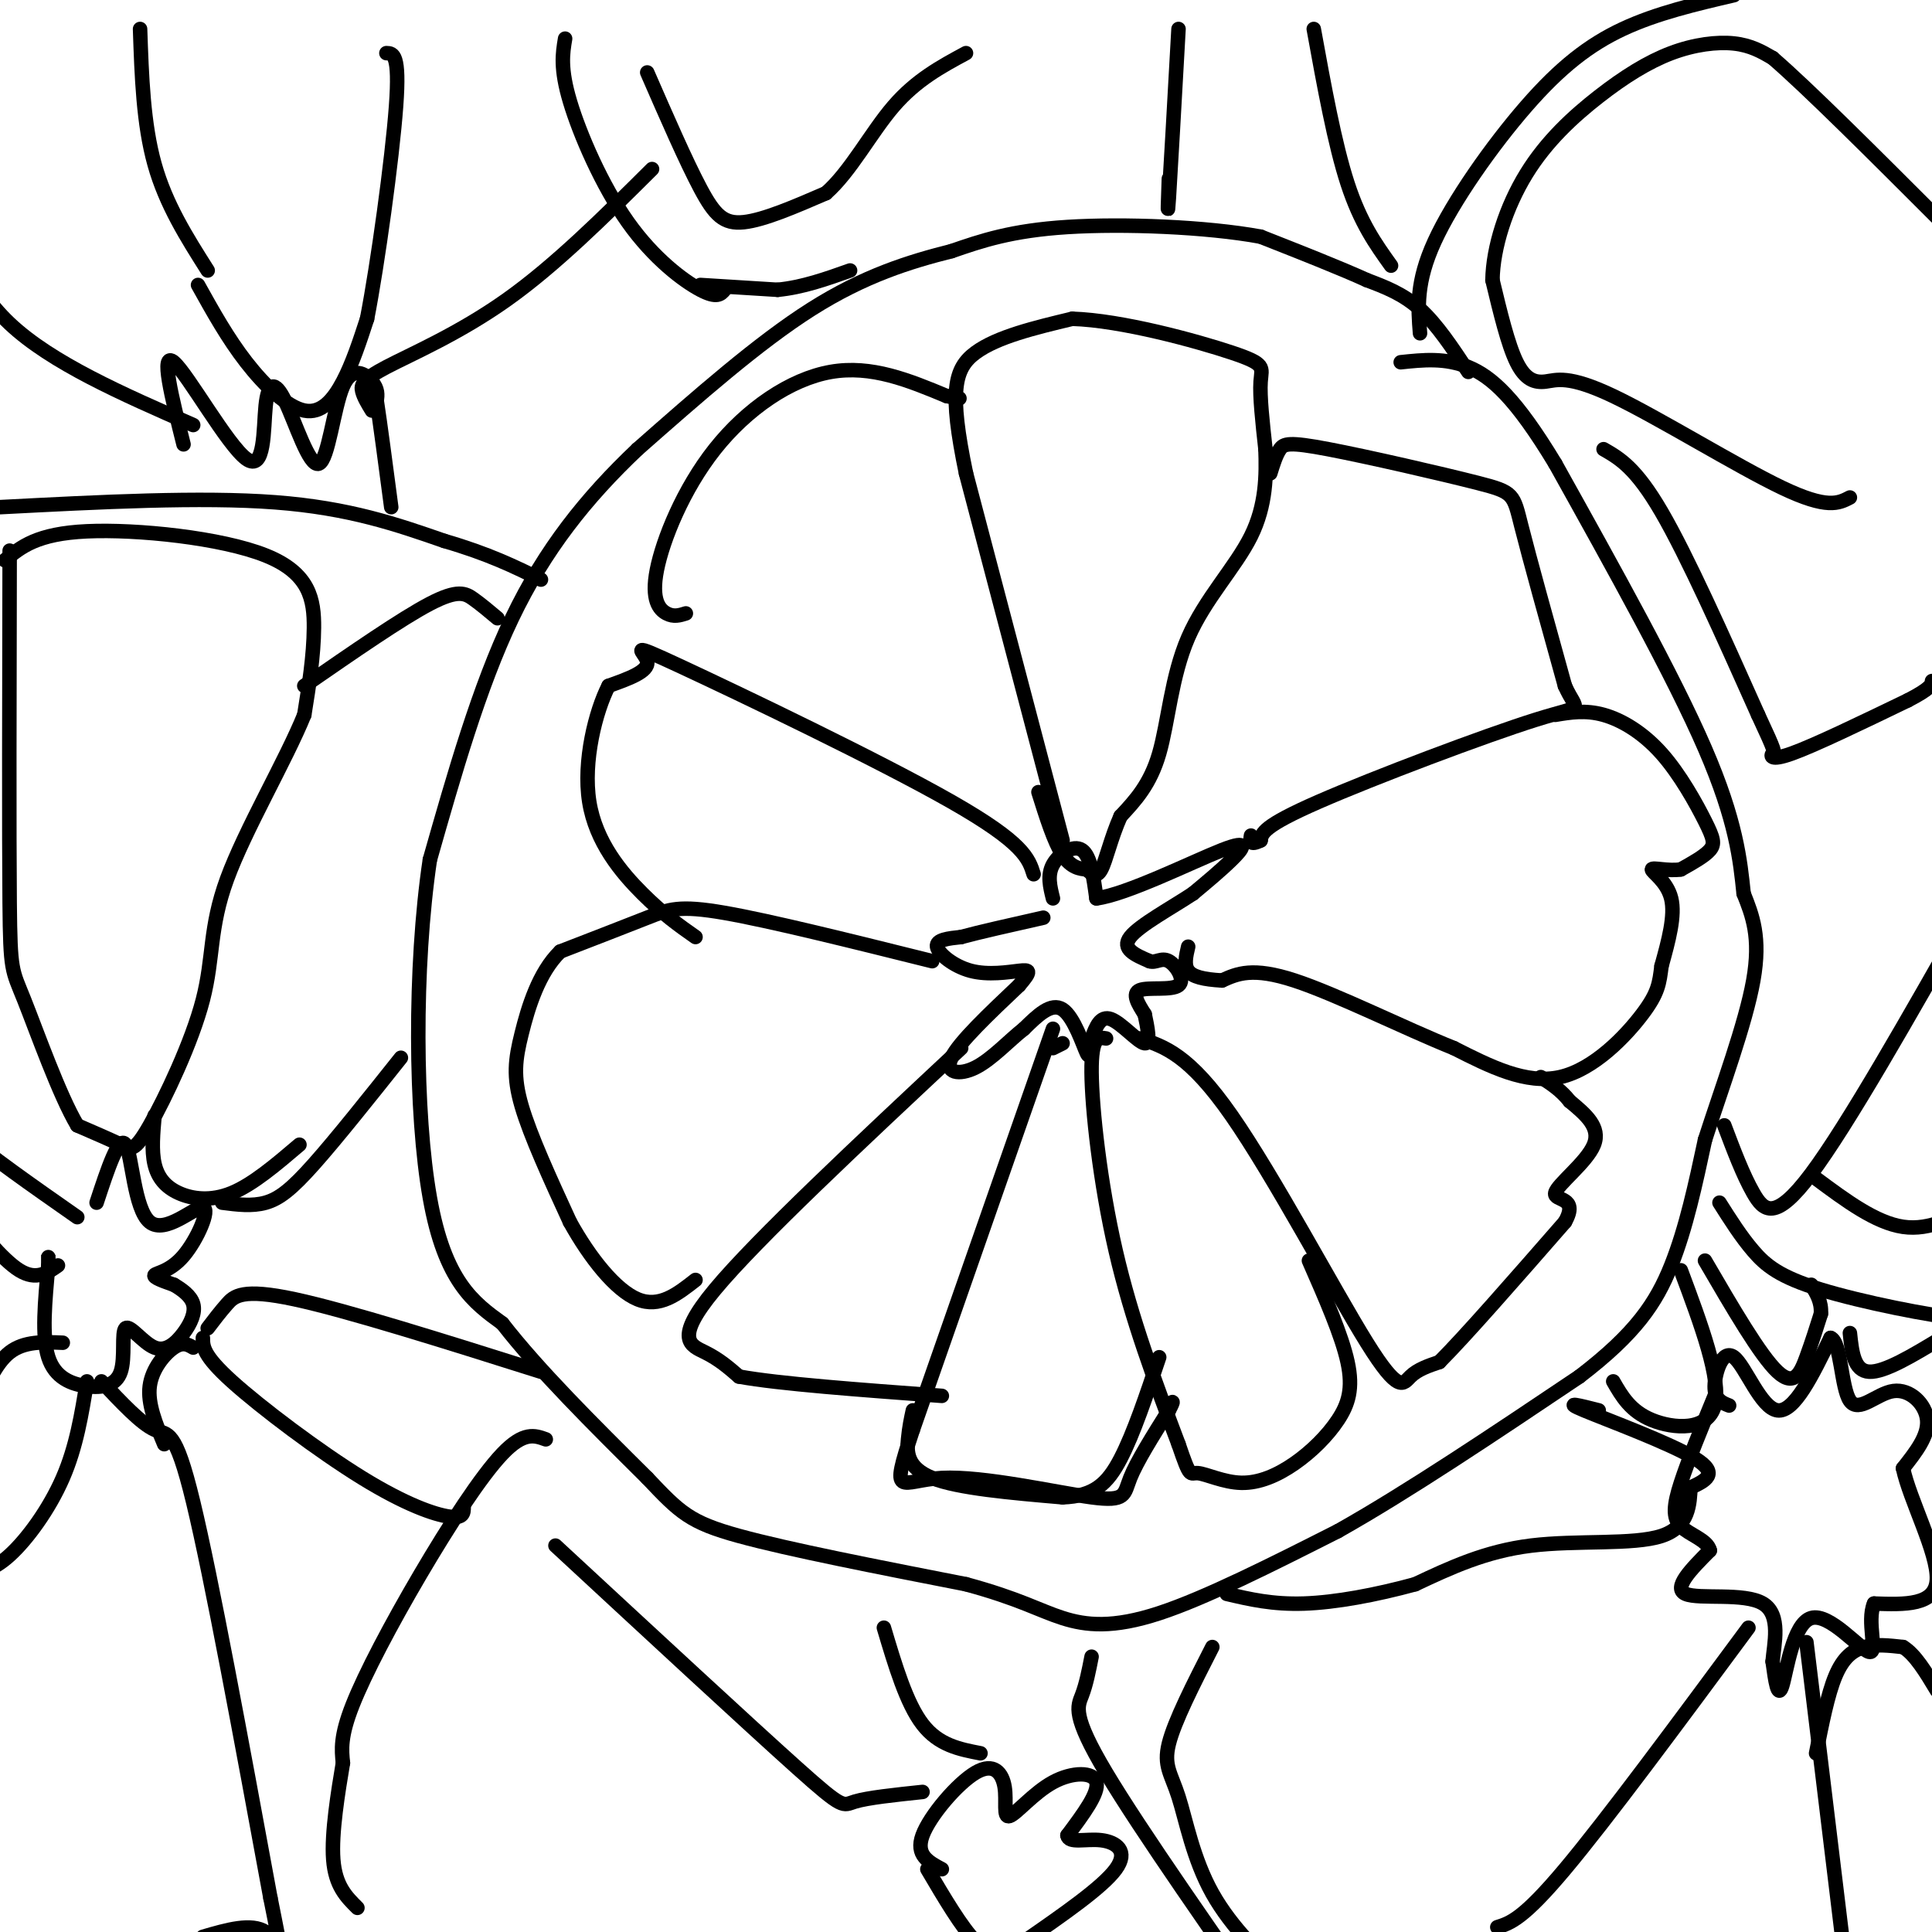 <svg viewBox='0 0 400 400' version='1.1' xmlns='http://www.w3.org/2000/svg' xmlns:xlink='http://www.w3.org/1999/xlink'><g fill='none' stroke='#000000' stroke-width='3' stroke-linecap='round' stroke-linejoin='round'><path d='M304,77c-3.250,-4.917 -6.500,-9.833 -10,-13c-3.500,-3.167 -7.250,-4.583 -11,-6'/><path d='M283,58c-5.500,-2.500 -13.750,-5.750 -22,-9'/><path d='M261,49c-11.244,-2.067 -28.356,-2.733 -40,-2c-11.644,0.733 -17.822,2.867 -24,5'/><path d='M197,52c-8.578,2.156 -18.022,5.044 -29,12c-10.978,6.956 -23.489,17.978 -36,29'/><path d='M132,93c-10.622,10.067 -19.178,20.733 -26,35c-6.822,14.267 -11.911,32.133 -17,50'/><path d='M89,178c-3.311,22.178 -3.089,52.622 0,70c3.089,17.378 9.044,21.689 15,26'/><path d='M104,274c7.500,9.667 18.750,20.833 30,32'/><path d='M134,306c6.800,7.200 8.800,9.200 19,12c10.200,2.800 28.600,6.400 47,10'/><path d='M200,328c11.048,2.988 15.167,5.458 20,7c4.833,1.542 10.381,2.155 20,-1c9.619,-3.155 23.310,-10.077 37,-17'/><path d='M277,317c14.500,-8.167 32.250,-20.083 50,-32'/><path d='M327,285c11.689,-8.933 15.911,-15.267 19,-23c3.089,-7.733 5.044,-16.867 7,-26'/><path d='M353,236c3.400,-10.578 8.400,-24.022 10,-33c1.600,-8.978 -0.200,-13.489 -2,-18'/><path d='M361,185c-0.711,-6.844 -1.489,-14.956 -8,-30c-6.511,-15.044 -18.756,-37.022 -31,-59'/><path d='M322,96c-8.200,-13.578 -13.200,-18.022 -18,-20c-4.800,-1.978 -9.400,-1.489 -14,-1'/><path d='M220,174c0.000,0.000 -20.000,-76.000 -20,-76'/><path d='M200,98c-3.556,-17.067 -2.444,-21.733 2,-25c4.444,-3.267 12.222,-5.133 20,-7'/><path d='M222,66c10.214,0.310 25.750,4.583 33,7c7.250,2.417 6.214,2.976 6,6c-0.214,3.024 0.393,8.512 1,14'/><path d='M262,93c0.193,5.311 0.175,11.589 -3,18c-3.175,6.411 -9.509,12.957 -13,21c-3.491,8.043 -4.140,17.584 -6,24c-1.860,6.416 -4.930,9.708 -8,13'/><path d='M232,169c-2.000,4.467 -3.000,9.133 -4,11c-1.000,1.867 -2.000,0.933 -3,0'/><path d='M225,180c-1.356,-0.089 -3.244,-0.311 -5,-3c-1.756,-2.689 -3.378,-7.844 -5,-13'/><path d='M218,186c-0.600,-2.400 -1.200,-4.800 0,-7c1.200,-2.200 4.200,-4.200 6,-3c1.800,1.200 2.400,5.600 3,10'/><path d='M227,186c6.131,-0.750 19.958,-7.625 26,-10c6.042,-2.375 4.298,-0.250 2,2c-2.298,2.250 -5.149,4.625 -8,7'/><path d='M247,185c-4.311,2.867 -11.089,6.533 -13,9c-1.911,2.467 1.044,3.733 4,5'/><path d='M238,199c1.273,0.470 2.455,-0.853 4,0c1.545,0.853 3.455,3.884 2,5c-1.455,1.116 -6.273,0.319 -8,1c-1.727,0.681 -0.364,2.841 1,5'/><path d='M237,210c0.524,2.476 1.333,6.167 0,6c-1.333,-0.167 -4.810,-4.190 -7,-5c-2.190,-0.810 -3.095,1.595 -4,4'/><path d='M226,215c-0.643,1.881 -0.250,4.583 -1,3c-0.750,-1.583 -2.643,-7.452 -5,-9c-2.357,-1.548 -5.179,1.226 -8,4'/><path d='M212,213c-3.036,2.369 -6.625,6.292 -10,8c-3.375,1.708 -6.536,1.202 -5,-2c1.536,-3.202 7.768,-9.101 14,-15'/><path d='M211,204c2.644,-3.073 2.255,-3.257 0,-3c-2.255,0.257 -6.376,0.954 -10,0c-3.624,-0.954 -6.750,-3.558 -7,-5c-0.250,-1.442 2.375,-1.721 5,-2'/><path d='M199,194c3.667,-1.000 10.333,-2.500 17,-4'/><path d='M263,98c0.595,-1.920 1.190,-3.841 2,-5c0.810,-1.159 1.836,-1.558 10,0c8.164,1.558 23.467,5.073 31,7c7.533,1.927 7.295,2.265 9,9c1.705,6.735 5.352,19.868 9,33'/><path d='M324,142c2.571,5.774 4.500,3.708 -6,7c-10.500,3.292 -33.429,11.940 -45,17c-11.571,5.060 -11.786,6.530 -12,8'/><path d='M261,174c-2.333,1.167 -2.167,0.083 -2,-1'/><path d='M322,148c3.123,-0.523 6.246,-1.046 10,0c3.754,1.046 8.140,3.662 12,8c3.860,4.338 7.193,10.399 9,14c1.807,3.601 2.088,4.743 1,6c-1.088,1.257 -3.544,2.628 -6,4'/><path d='M348,180c-2.548,0.429 -5.917,-0.500 -6,0c-0.083,0.500 3.119,2.429 4,6c0.881,3.571 -0.560,8.786 -2,14'/><path d='M344,200c-0.464,3.583 -0.625,5.542 -4,10c-3.375,4.458 -9.964,11.417 -17,13c-7.036,1.583 -14.518,-2.208 -22,-6'/><path d='M301,217c-10.089,-4.044 -24.311,-11.156 -33,-14c-8.689,-2.844 -11.844,-1.422 -15,0'/><path d='M253,203c-3.889,-0.222 -6.111,-0.778 -7,-2c-0.889,-1.222 -0.444,-3.111 0,-5'/><path d='M236,215c5.095,1.673 10.190,3.345 19,16c8.810,12.655 21.333,36.292 28,47c6.667,10.708 7.476,8.488 9,7c1.524,-1.488 3.762,-2.244 6,-3'/><path d='M298,282c5.333,-5.333 15.667,-17.167 26,-29'/><path d='M324,253c3.036,-5.357 -2.375,-4.250 -2,-6c0.375,-1.750 6.536,-6.357 8,-10c1.464,-3.643 -1.768,-6.321 -5,-9'/><path d='M325,228c-1.833,-2.333 -3.917,-3.667 -6,-5'/><path d='M218,217c0.000,0.000 2.000,-1.000 2,-1'/><path d='M229,215c-1.533,-0.267 -3.067,-0.533 -3,7c0.067,7.533 1.733,22.867 5,37c3.267,14.133 8.133,27.067 13,40'/><path d='M244,299c2.515,7.391 2.302,5.868 4,6c1.698,0.132 5.309,1.919 9,2c3.691,0.081 7.464,-1.545 11,-4c3.536,-2.455 6.837,-5.738 9,-9c2.163,-3.262 3.190,-6.503 2,-12c-1.190,-5.497 -4.595,-13.248 -8,-21'/><path d='M218,213c0.000,0.000 -29.000,83.000 -29,83'/><path d='M189,296c-4.904,14.844 -2.665,10.453 6,10c8.665,-0.453 23.756,3.032 31,4c7.244,0.968 6.641,-0.581 8,-4c1.359,-3.419 4.679,-8.710 8,-14'/><path d='M242,292c1.333,-2.500 0.667,-1.750 0,-1'/><path d='M199,217c-21.156,19.778 -42.311,39.556 -51,50c-8.689,10.444 -4.911,11.556 -2,13c2.911,1.444 4.956,3.222 7,5'/><path d='M153,285c8.167,1.500 25.083,2.750 42,4'/><path d='M189,292c-0.378,1.733 -0.756,3.467 -1,6c-0.244,2.533 -0.356,5.867 5,8c5.356,2.133 16.178,3.067 27,4'/><path d='M220,310c6.511,-0.222 9.289,-2.778 12,-8c2.711,-5.222 5.356,-13.111 8,-21'/><path d='M193,199c-16.778,-4.178 -33.556,-8.356 -43,-10c-9.444,-1.644 -11.556,-0.756 -16,1c-4.444,1.756 -11.222,4.378 -18,7'/><path d='M116,197c-4.476,4.321 -6.667,11.625 -8,17c-1.333,5.375 -1.810,8.821 0,15c1.810,6.179 5.905,15.089 10,24'/><path d='M118,253c4.133,7.467 9.467,14.133 14,16c4.533,1.867 8.267,-1.067 12,-4'/><path d='M214,181c-1.012,-3.232 -2.024,-6.464 -17,-15c-14.976,-8.536 -43.917,-22.375 -56,-28c-12.083,-5.625 -7.310,-3.036 -7,-1c0.310,2.036 -3.845,3.518 -8,5'/><path d='M126,142c-2.667,5.179 -5.333,15.625 -4,24c1.333,8.375 6.667,14.679 11,19c4.333,4.321 7.667,6.661 11,9'/><path d='M142,127c-1.254,0.397 -2.507,0.794 -4,0c-1.493,-0.794 -3.225,-2.780 -2,-9c1.225,-6.220 5.407,-16.675 12,-25c6.593,-8.325 15.598,-14.522 24,-16c8.402,-1.478 16.201,1.761 24,5'/><path d='M196,82c4.167,0.833 2.583,0.417 1,0'/><path d='M294,69c-0.423,-5.298 -0.845,-10.595 3,-19c3.845,-8.405 11.958,-19.917 19,-28c7.042,-8.083 13.012,-12.738 20,-16c6.988,-3.262 14.994,-5.131 23,-7'/><path d='M383,103c-2.338,1.220 -4.676,2.440 -14,-2c-9.324,-4.440 -25.633,-14.541 -35,-19c-9.367,-4.459 -11.791,-3.278 -14,-3c-2.209,0.278 -4.203,-0.349 -6,-4c-1.797,-3.651 -3.399,-10.325 -5,-17'/><path d='M309,58c0.097,-6.777 2.838,-15.219 7,-22c4.162,-6.781 9.744,-11.900 15,-16c5.256,-4.100 10.184,-7.181 15,-9c4.816,-1.819 9.519,-2.377 13,-2c3.481,0.377 5.741,1.688 8,3'/><path d='M367,12c7.167,6.167 21.083,20.083 35,34'/><path d='M332,93c3.333,1.917 6.667,3.833 12,13c5.333,9.167 12.667,25.583 20,42'/><path d='M364,148c3.821,8.179 3.375,7.625 3,8c-0.375,0.375 -0.679,1.679 4,0c4.679,-1.679 14.339,-6.339 24,-11'/><path d='M395,145c4.833,-2.500 4.917,-3.250 5,-4'/><path d='M357,233c1.933,5.133 3.867,10.267 6,14c2.133,3.733 4.467,6.067 12,-4c7.533,-10.067 20.267,-32.533 33,-55'/><path d='M376,244c6.167,4.583 12.333,9.167 18,10c5.667,0.833 10.833,-2.083 16,-5'/><path d='M356,249c2.226,3.518 4.452,7.036 7,10c2.548,2.964 5.417,5.375 14,8c8.583,2.625 22.881,5.464 29,6c6.119,0.536 4.060,-1.232 2,-3'/><path d='M226,343c-0.556,2.844 -1.111,5.689 -2,8c-0.889,2.311 -2.111,4.089 5,16c7.111,11.911 22.556,33.956 38,56'/><path d='M358,291c-1.518,-0.595 -3.036,-1.190 -3,-4c0.036,-2.810 1.625,-7.833 4,-6c2.375,1.833 5.536,10.524 9,11c3.464,0.476 7.232,-7.262 11,-15'/><path d='M379,277c2.190,0.809 2.164,10.330 4,13c1.836,2.670 5.533,-1.512 9,-2c3.467,-0.488 6.705,2.718 7,6c0.295,3.282 -2.352,6.641 -5,10'/><path d='M394,304c1.356,6.444 7.244,17.556 7,23c-0.244,5.444 -6.622,5.222 -13,5'/><path d='M388,332c-1.600,3.702 0.901,10.456 -1,10c-1.901,-0.456 -8.204,-8.123 -12,-7c-3.796,1.123 -5.085,11.035 -6,14c-0.915,2.965 -1.458,-1.018 -2,-5'/><path d='M367,344c0.250,-3.476 1.875,-9.667 -2,-12c-3.875,-2.333 -13.250,-0.810 -16,-2c-2.750,-1.190 1.125,-5.095 5,-9'/><path d='M354,321c-0.500,-2.202 -4.250,-3.208 -6,-5c-1.750,-1.792 -1.500,-4.369 0,-9c1.500,-4.631 4.250,-11.315 7,-18'/><path d='M331,292c-3.844,-0.978 -7.689,-1.956 -3,0c4.689,1.956 17.911,6.844 23,10c5.089,3.156 2.044,4.578 -1,6'/><path d='M350,308c-0.190,3.167 -0.167,8.083 -6,10c-5.833,1.917 -17.524,0.833 -27,2c-9.476,1.167 -16.738,4.583 -24,8'/><path d='M293,328c-8.133,2.222 -16.467,3.778 -23,4c-6.533,0.222 -11.267,-0.889 -16,-2'/><path d='M251,341c-3.923,7.686 -7.847,15.372 -9,20c-1.153,4.628 0.464,6.199 2,11c1.536,4.801 2.990,12.831 7,20c4.010,7.169 10.574,13.477 14,16c3.426,2.523 3.713,1.262 4,0'/><path d='M362,337c-14.667,19.833 -29.333,39.667 -38,50c-8.667,10.333 -11.333,11.167 -14,12'/><path d='M374,340c0.000,0.000 8.000,66.000 8,66'/><path d='M376,363c1.200,-6.089 2.400,-12.178 4,-16c1.600,-3.822 3.600,-5.378 6,-6c2.400,-0.622 5.200,-0.311 8,0'/><path d='M394,341c2.500,1.500 4.750,5.250 7,9'/><path d='M353,261c5.733,9.844 11.467,19.689 15,23c3.533,3.311 4.867,0.089 6,-3c1.133,-3.089 2.067,-6.044 3,-9'/><path d='M377,272c0.167,-2.500 -0.917,-4.250 -2,-6'/><path d='M334,286c1.778,3.089 3.556,6.178 8,8c4.444,1.822 11.556,2.378 13,-3c1.444,-5.378 -2.778,-16.689 -7,-28'/><path d='M383,276c0.417,3.917 0.833,7.833 4,8c3.167,0.167 9.083,-3.417 15,-7'/><path d='M150,60c-0.768,0.917 -1.536,1.833 -5,0c-3.464,-1.833 -9.625,-6.417 -15,-14c-5.375,-7.583 -9.964,-18.167 -12,-25c-2.036,-6.833 -1.518,-9.917 -1,-13'/><path d='M134,15c4.022,9.222 8.044,18.444 11,24c2.956,5.556 4.844,7.444 9,7c4.156,-0.444 10.578,-3.222 17,-6'/><path d='M171,40c5.089,-4.444 9.311,-12.556 14,-18c4.689,-5.444 9.844,-8.222 15,-11'/><path d='M242,37c-0.167,4.583 -0.333,9.167 0,4c0.333,-5.167 1.167,-20.083 2,-35'/><path d='M288,55c-3.167,-4.417 -6.333,-8.833 -9,-17c-2.667,-8.167 -4.833,-20.083 -7,-32'/><path d='M145,59c0.000,0.000 16.000,1.000 16,1'/><path d='M161,60c5.167,-0.500 10.083,-2.250 15,-4'/><path d='M0,105c20.833,-1.083 41.667,-2.167 57,-1c15.333,1.167 25.167,4.583 35,8'/><path d='M92,112c9.167,2.667 14.583,5.333 20,8'/><path d='M113,298c-2.286,-0.827 -4.571,-1.655 -9,3c-4.429,4.655 -11.000,14.792 -17,25c-6.000,10.208 -11.429,20.488 -14,27c-2.571,6.512 -2.286,9.256 -2,12'/><path d='M71,365c-0.978,5.867 -2.422,14.533 -2,20c0.422,5.467 2.711,7.733 5,10'/><path d='M1,116c3.310,-2.762 6.619,-5.524 17,-6c10.381,-0.476 27.833,1.333 37,5c9.167,3.667 10.048,9.190 10,15c-0.048,5.810 -1.024,11.905 -2,18'/><path d='M63,148c-3.791,9.370 -12.267,23.795 -16,34c-3.733,10.205 -2.722,16.189 -5,25c-2.278,8.811 -7.844,20.449 -11,26c-3.156,5.551 -3.902,5.015 -6,4c-2.098,-1.015 -5.549,-2.507 -9,-4'/><path d='M16,233c-3.702,-6.179 -8.458,-19.625 -11,-26c-2.542,-6.375 -2.869,-5.679 -3,-20c-0.131,-14.321 -0.065,-43.661 0,-73'/><path d='M103,128c-1.689,-1.422 -3.378,-2.844 -5,-4c-1.622,-1.156 -3.178,-2.044 -9,1c-5.822,3.044 -15.911,10.022 -26,17'/><path d='M46,249c3.089,0.400 6.178,0.800 9,0c2.822,-0.800 5.378,-2.800 10,-8c4.622,-5.200 11.311,-13.600 18,-22'/><path d='M32,231c-0.321,3.607 -0.643,7.214 0,10c0.643,2.786 2.250,4.750 5,6c2.750,1.250 6.643,1.786 11,0c4.357,-1.786 9.179,-5.893 14,-10'/><path d='M20,249c2.321,-7.048 4.643,-14.097 6,-12c1.357,2.097 1.750,13.338 5,16c3.250,2.662 9.356,-3.256 11,-3c1.644,0.256 -1.173,6.684 -4,10c-2.827,3.316 -5.665,3.519 -6,4c-0.335,0.481 1.832,1.241 4,2'/><path d='M36,266c1.575,0.927 3.513,2.244 4,4c0.487,1.756 -0.476,3.951 -2,6c-1.524,2.049 -3.607,3.952 -6,3c-2.393,-0.952 -5.094,-4.761 -6,-4c-0.906,0.761 -0.016,6.091 -1,9c-0.984,2.909 -3.842,3.399 -7,3c-3.158,-0.399 -6.617,-1.685 -8,-6c-1.383,-4.315 -0.692,-11.657 0,-19'/><path d='M10,262c0.000,-3.333 0.000,-2.167 0,-1'/><path d='M12,262c-2.250,1.583 -4.500,3.167 -8,1c-3.500,-2.167 -8.250,-8.083 -13,-14'/><path d='M16,252c-9.417,-6.583 -18.833,-13.167 -23,-17c-4.167,-3.833 -3.083,-4.917 -2,-6'/><path d='M18,286c-1.089,6.756 -2.178,13.511 -5,20c-2.822,6.489 -7.378,12.711 -11,16c-3.622,3.289 -6.311,3.644 -9,4'/><path d='M13,278c-4.000,-0.167 -8.000,-0.333 -11,2c-3.000,2.333 -5.000,7.167 -7,12'/><path d='M21,286c4.111,4.378 8.222,8.756 11,10c2.778,1.244 4.222,-0.644 8,15c3.778,15.644 9.889,48.822 16,82'/><path d='M56,393c2.844,14.267 1.956,8.933 -1,7c-2.956,-1.933 -7.978,-0.467 -13,1'/><path d='M42,277c0.000,1.792 0.000,3.583 6,9c6.000,5.417 18.000,14.458 27,20c9.000,5.542 15.000,7.583 18,8c3.000,0.417 3.000,-0.792 3,-2'/><path d='M43,275c1.267,-1.667 2.533,-3.333 4,-5c1.467,-1.667 3.133,-3.333 14,-1c10.867,2.333 30.933,8.667 51,15'/><path d='M40,279c-1.067,-0.622 -2.133,-1.244 -4,0c-1.867,1.244 -4.533,4.356 -5,8c-0.467,3.644 1.267,7.822 3,12'/><path d='M195,387c-2.749,-1.458 -5.497,-2.916 -4,-7c1.497,-4.084 7.241,-10.794 11,-13c3.759,-2.206 5.535,0.091 6,3c0.465,2.909 -0.381,6.429 1,6c1.381,-0.429 4.987,-4.808 9,-7c4.013,-2.192 8.432,-2.198 9,0c0.568,2.198 -2.716,6.599 -6,11'/><path d='M221,380c0.250,1.750 3.875,0.625 7,1c3.125,0.375 5.750,2.250 3,6c-2.750,3.750 -10.875,9.375 -19,15'/><path d='M212,402c-4.733,3.000 -7.067,3.000 -10,0c-2.933,-3.000 -6.467,-9.000 -10,-15'/><path d='M191,371c-5.689,0.600 -11.378,1.200 -14,2c-2.622,0.800 -2.178,1.800 -12,-7c-9.822,-8.800 -29.911,-27.400 -50,-46'/><path d='M203,363c-4.333,-0.833 -8.667,-1.667 -12,-6c-3.333,-4.333 -5.667,-12.167 -8,-20'/><path d='M41,59c3.077,5.530 6.155,11.060 10,16c3.845,4.940 8.458,9.292 12,10c3.542,0.708 6.012,-2.226 8,-6c1.988,-3.774 3.494,-8.387 5,-13'/><path d='M76,66c2.200,-11.311 5.200,-33.089 6,-44c0.800,-10.911 -0.600,-10.956 -2,-11'/><path d='M43,56c-4.333,-6.833 -8.667,-13.667 -11,-22c-2.333,-8.333 -2.667,-18.167 -3,-28'/><path d='M38,92c-2.442,-9.738 -4.884,-19.477 -2,-17c2.884,2.477 11.094,17.168 15,20c3.906,2.832 3.509,-6.196 4,-11c0.491,-4.804 1.869,-5.384 4,-1c2.131,4.384 5.014,13.732 7,13c1.986,-0.732 3.073,-11.543 5,-16c1.927,-4.457 4.693,-2.559 6,-1c1.307,1.559 1.153,2.780 1,4'/><path d='M78,83c0.667,4.333 1.833,13.167 3,22'/><path d='M77,85c-0.845,-1.381 -1.690,-2.762 -2,-4c-0.310,-1.238 -0.083,-2.333 5,-5c5.083,-2.667 15.024,-6.905 25,-14c9.976,-7.095 19.988,-17.048 30,-27'/><path d='M40,88c-14.667,-6.417 -29.333,-12.833 -38,-21c-8.667,-8.167 -11.333,-18.083 -14,-28'/></g>
</svg>